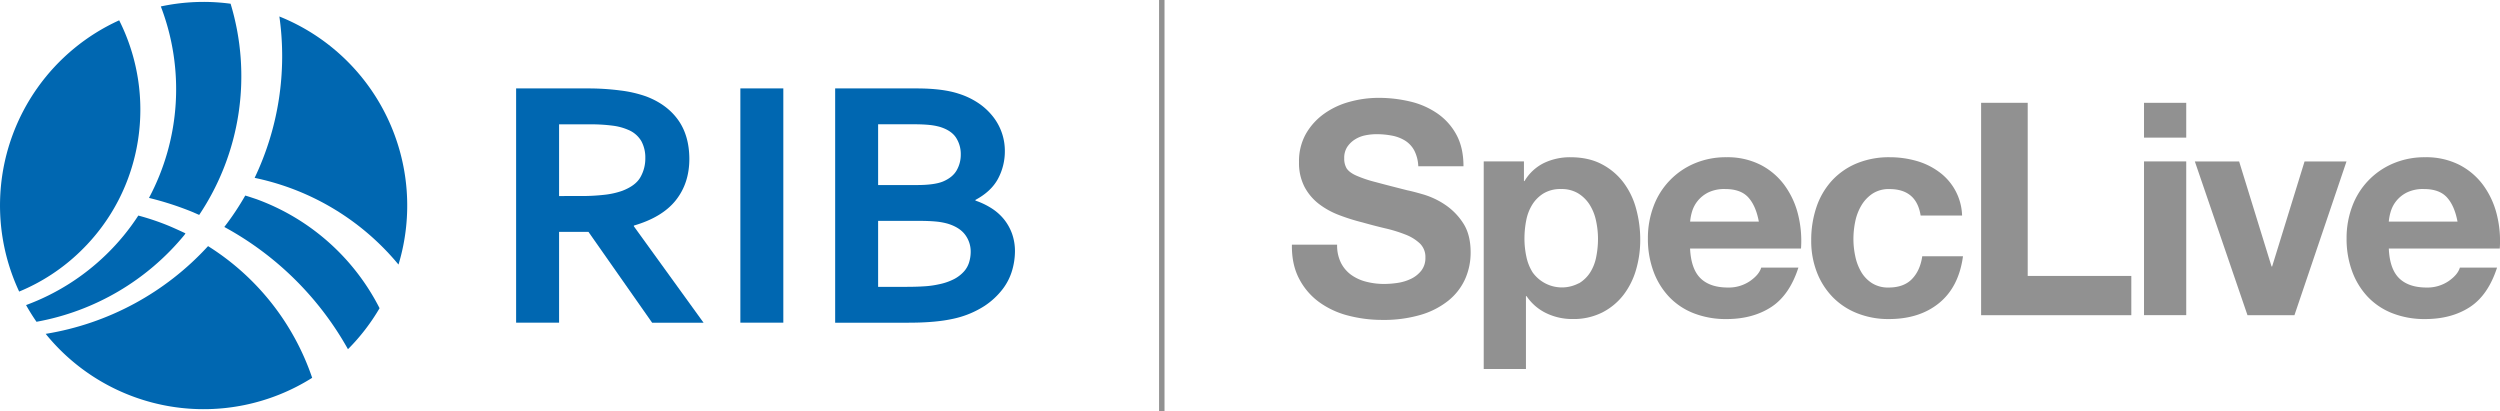 <svg id="图层_1" data-name="图层 1" xmlns="http://www.w3.org/2000/svg" viewBox="0 0 1496.12 246.02"><defs><style>.cls-1{fill:#0067b1;}.cls-2{fill:#919191;}</style></defs><path class="cls-1" d="M63.54,152.36A136.66,136.66,0,0,1,15.6,182.57q2.88,5.15,6.25,10a149,149,0,0,0,88.5-51.94c.21-.33.43-.64.64-1-3.24-1.51-6.48-3-9.83-4.42A148,148,0,0,0,82.78,129,134.37,134.37,0,0,1,63.54,152.36Z"/><path class="cls-1" d="M48.09,150.43C86.23,113.57,94,57.19,71.32,12.16A121.69,121.69,0,0,0,11.47,174.49,116.32,116.32,0,0,0,48.09,150.43Z"/><path class="cls-1" d="M89.16,118.44A184.31,184.31,0,0,1,115.53,127c1.19.54,2.49,1.09,3.67,1.62A149.33,149.33,0,0,0,138,2.23c-1.81-.24-3.62-.45-5.45-.61a121.63,121.63,0,0,0-36.3,2.24A138.39,138.39,0,0,1,89.16,118.44Z"/><path class="cls-1" d="M124.51,147.29A168.38,168.38,0,0,1,27.34,199.8a121.7,121.7,0,0,0,159.48,26.3A150,150,0,0,0,124.51,147.29Z"/><path class="cls-1" d="M167.19,9.86a169.13,169.13,0,0,1-14.8,96.58,153.73,153.73,0,0,1,21.09,6,151.81,151.81,0,0,1,65,45.89A121.93,121.93,0,0,0,167.19,9.86Z"/><path class="cls-1" d="M153.47,119.19c-2.27-.75-4.42-1.51-6.7-2.16a163.35,163.35,0,0,1-12.53,18.8,187.19,187.19,0,0,1,74,73.15,122.07,122.07,0,0,0,18.91-24.54A134.15,134.15,0,0,0,153.47,119.19Z"/><path class="cls-1" d="M412.54,95c0,9.79-2.71,18.06-8.13,24.87S390.65,131.69,379.33,135v.42l41.72,57.71H390.27l-38.1-54.36H334.58V193.1H308.87V52.92h42.62a147.82,147.82,0,0,1,19.7,1.22,72.07,72.07,0,0,1,15.6,3.6q12.34,4.71,19,14T412.54,95Zm-65.3,22.3a118.5,118.5,0,0,0,14.91-.78,47,47,0,0,0,10.32-2.36c5.16-2,8.74-4.6,10.72-8a22.54,22.54,0,0,0,3-11.65,20.56,20.56,0,0,0-2.35-10,16.23,16.23,0,0,0-8-6.85,33.54,33.54,0,0,0-9.22-2.46,100.91,100.91,0,0,0-13.72-.79H334.58v42.91Z"/><path class="cls-1" d="M443.07,193.1V52.92h25.71V193.1Z"/><path class="cls-1" d="M601.35,90.26a34.71,34.71,0,0,1-4.1,16.73c-2.72,5.06-7.23,9.29-13.5,12.64v.42a44.07,44.07,0,0,1,9.58,4.56,31.1,31.1,0,0,1,7.46,6.58,30.26,30.26,0,0,1,4.86,8.65,31.45,31.45,0,0,1,1.75,10.78,41.33,41.33,0,0,1-1.63,11A34.21,34.21,0,0,1,600.05,173a44.42,44.42,0,0,1-10.89,10.1,56.18,56.18,0,0,1-17.2,7.32c-1.75.42-3.65.8-5.72,1.15s-4.36.64-6.85.88-5.34.42-8.41.54-6.54.14-10.39.14H499.8V52.92h48.72q15.63,0,25.16,3.14a45.68,45.68,0,0,1,12.37,6,38.17,38.17,0,0,1,8.63,8.28,33.06,33.06,0,0,1,6.67,19.88Zm-52.68,20.48c7,0,12.19-.71,15.61-2.1q5.78-2.43,8.23-6.69a18.77,18.77,0,0,0,2.46-9.6,17.93,17.93,0,0,0-2.82-9.94q-2.83-4.35-9.62-6.46a36.8,36.8,0,0,0-6.63-1.21q-3.78-.37-9.31-.37H525.51v36.37Zm-23.16,21.44v39.48h16.78c4.48,0,8.32-.13,11.53-.36a54.24,54.24,0,0,0,8.28-1.21A34.8,34.8,0,0,0,571,167a21.18,21.18,0,0,0,5.76-4.4,14.57,14.57,0,0,0,3.15-5.44,21.56,21.56,0,0,0,1-6.34,16.76,16.76,0,0,0-3.27-10.26q-3.24-4.4-10.15-6.6a38.82,38.82,0,0,0-7.13-1.36c-2.72-.27-6.22-.42-10.5-.42Z"/><rect class="cls-2" x="693.64" width="3.26" height="246.02"/><path class="cls-2" d="M802.49,157.29a20.19,20.19,0,0,0,6.14,7.21,26.59,26.59,0,0,0,9,4.1,42.47,42.47,0,0,0,10.68,1.33,55,55,0,0,0,8-.62,28.19,28.19,0,0,0,8-2.4,17.49,17.49,0,0,0,6.23-4.9,12.28,12.28,0,0,0,2.49-7.92,11.18,11.18,0,0,0-3.29-8.37,26.29,26.29,0,0,0-8.64-5.34,85.18,85.18,0,0,0-12.1-3.73q-6.76-1.6-13.7-3.56a120.48,120.48,0,0,1-13.89-4.37,47.31,47.31,0,0,1-12.1-6.67,31.48,31.48,0,0,1-8.64-10.24A31.1,31.1,0,0,1,777.39,97a33.3,33.3,0,0,1,4.18-17,37.92,37.92,0,0,1,10.95-12,47.5,47.5,0,0,1,15.31-7.12,65.2,65.2,0,0,1,17.09-2.32,81,81,0,0,1,19.13,2.23,47.77,47.77,0,0,1,16.29,7.21,36.51,36.51,0,0,1,11.3,12.72q4.18,7.75,4.18,18.78H848.77a22.58,22.58,0,0,0-2.4-9.43,15.78,15.78,0,0,0-5.43-5.87,22.83,22.83,0,0,0-7.75-3,47.91,47.91,0,0,0-9.52-.89,33,33,0,0,0-6.76.71,18.21,18.21,0,0,0-6.14,2.49,15.42,15.42,0,0,0-4.54,4.45,11.94,11.94,0,0,0-1.78,6.77,11.41,11.41,0,0,0,1.42,6c1,1.54,2.82,3,5.61,4.27a71.45,71.45,0,0,0,11.57,3.92q7.38,2,19.31,5,3.55.72,9.88,2.58a47.62,47.62,0,0,1,12.55,6,38.1,38.1,0,0,1,10.77,10.94q4.53,6.85,4.54,17.54a38.87,38.87,0,0,1-3.38,16.19A35.23,35.23,0,0,1,866.66,180a48.22,48.22,0,0,1-16.56,8.45,78.12,78.12,0,0,1-22.87,3,80.35,80.35,0,0,1-20.38-2.58,51.14,51.14,0,0,1-17.44-8.1,40,40,0,0,1-12-14.06q-4.46-8.55-4.27-20.29h27.06A23.3,23.3,0,0,0,802.49,157.29Z"/><path class="cls-2" d="M912,96.6v11.74h.35a27.79,27.79,0,0,1,11.75-10.85,36,36,0,0,1,15.67-3.39q10.85,0,18.68,4.1a38.52,38.52,0,0,1,13,10.86,45.86,45.86,0,0,1,7.65,15.75,70,70,0,0,1,2.5,18.78,63.32,63.32,0,0,1-2.5,17.8,45.37,45.37,0,0,1-7.56,15.13A37.5,37.5,0,0,1,958.86,187a38.06,38.06,0,0,1-17.71,3.92,35.71,35.71,0,0,1-15.75-3.48,29.71,29.71,0,0,1-11.84-10.23h-.36v43.61H887.93V96.6Zm32.84,73a20.41,20.41,0,0,0,6.76-6.5,26.76,26.76,0,0,0,3.65-9.35,55.29,55.29,0,0,0,1.07-10.85A51.23,51.23,0,0,0,955.12,132a29.14,29.14,0,0,0-3.82-9.53,21.39,21.39,0,0,0-6.86-6.76,19.14,19.14,0,0,0-10.23-2.58,19.52,19.52,0,0,0-10.42,2.58,20.75,20.75,0,0,0-6.76,6.68,27.66,27.66,0,0,0-3.65,9.43,56.32,56.32,0,0,0-1.07,11,51.13,51.13,0,0,0,1.16,10.85,28.07,28.07,0,0,0,3.74,9.35,21.57,21.57,0,0,0,27.59,6.5Z"/><path class="cls-2" d="M1017.69,166.55q5.68,5.52,16.37,5.52a22.53,22.53,0,0,0,13.17-3.83q5.52-3.83,6.77-8.1h22.25q-5.34,16.56-16.38,23.68t-26.7,7.12a52.45,52.45,0,0,1-19.58-3.48,40.65,40.65,0,0,1-14.77-9.87,44.58,44.58,0,0,1-9.35-15.31,56.14,56.14,0,0,1-3.29-19.58,53.84,53.84,0,0,1,3.38-19.23A44.58,44.58,0,0,1,1014,97.84a47.66,47.66,0,0,1,19.13-3.74,43.8,43.8,0,0,1,20.47,4.54,40.81,40.81,0,0,1,14.33,12.2,50,50,0,0,1,8.1,17.44,65.15,65.15,0,0,1,1.78,20.47h-66.39Q1012,161,1017.69,166.55Zm28.57-48.42q-4.54-5-13.8-5a22,22,0,0,0-10.06,2,19,19,0,0,0-6.4,5.07,18.58,18.58,0,0,0-3.39,6.41,28.5,28.5,0,0,0-1.15,6h41.11Q1050.8,123.12,1046.26,118.13Z"/><path class="cls-2" d="M1130.72,113.15a17.75,17.75,0,0,0-10.15,2.76,21.91,21.91,0,0,0-6.68,7.12,30.73,30.73,0,0,0-3.64,9.61,51.54,51.54,0,0,0-1.07,10.41,49.41,49.41,0,0,0,1.07,10.15,31,31,0,0,0,3.47,9.34,19.91,19.91,0,0,0,6.49,6.86,17.88,17.88,0,0,0,10,2.67q9.08,0,14-5.08t6.15-13.61h24.38q-2.49,18.33-14.24,27.94t-30.08,9.62a50.29,50.29,0,0,1-19-3.48,41.78,41.78,0,0,1-14.68-9.7,44.1,44.1,0,0,1-9.44-14.86,51.6,51.6,0,0,1-3.38-19A61.17,61.17,0,0,1,1087,124.1a44.65,44.65,0,0,1,9.16-15.85A42,42,0,0,1,1111,97.84a50.2,50.2,0,0,1,19.93-3.74,57.93,57.93,0,0,1,15.76,2.14,41.85,41.85,0,0,1,13.52,6.5,33.53,33.53,0,0,1,14,26.25H1149.4Q1146.91,113.15,1130.72,113.15Z"/><path class="cls-2" d="M1213.48,61.53v103.6h62v23.49h-89.89V61.53Z"/><path class="cls-2" d="M1283.08,82.36V61.53h25.27V82.36Zm25.27,14.24v92h-25.27v-92Z"/><path class="cls-2" d="M1345,188.62l-31.5-92H1340l19.4,62.83h.36l19.4-62.83h25.1l-31.15,92Z"/><path class="cls-2" d="M1435.8,166.55q5.7,5.52,16.38,5.52a22.55,22.55,0,0,0,13.17-3.83q5.52-3.83,6.76-8.1h22.25Q1489,176.7,1478,183.82t-26.7,7.12a52.42,52.42,0,0,1-19.58-3.48,40.69,40.69,0,0,1-14.78-9.87,44.56,44.56,0,0,1-9.34-15.31,55.91,55.91,0,0,1-3.29-19.58,53.63,53.63,0,0,1,3.38-19.23,44.53,44.53,0,0,1,24.47-25.63,47.71,47.71,0,0,1,19.14-3.74,43.85,43.85,0,0,1,20.47,4.54,40.9,40.9,0,0,1,14.33,12.2,50.14,50.14,0,0,1,8.09,17.44,64.86,64.86,0,0,1,1.79,20.47h-66.4Q1430.11,161,1435.8,166.55Zm28.57-48.42q-4.55-5-13.79-5a21.92,21.92,0,0,0-10.06,2,19,19,0,0,0-6.41,5.07,18.55,18.55,0,0,0-3.38,6.41,28.58,28.58,0,0,0-1.16,6h41.12Q1468.91,123.12,1464.37,118.13Z"/></svg>